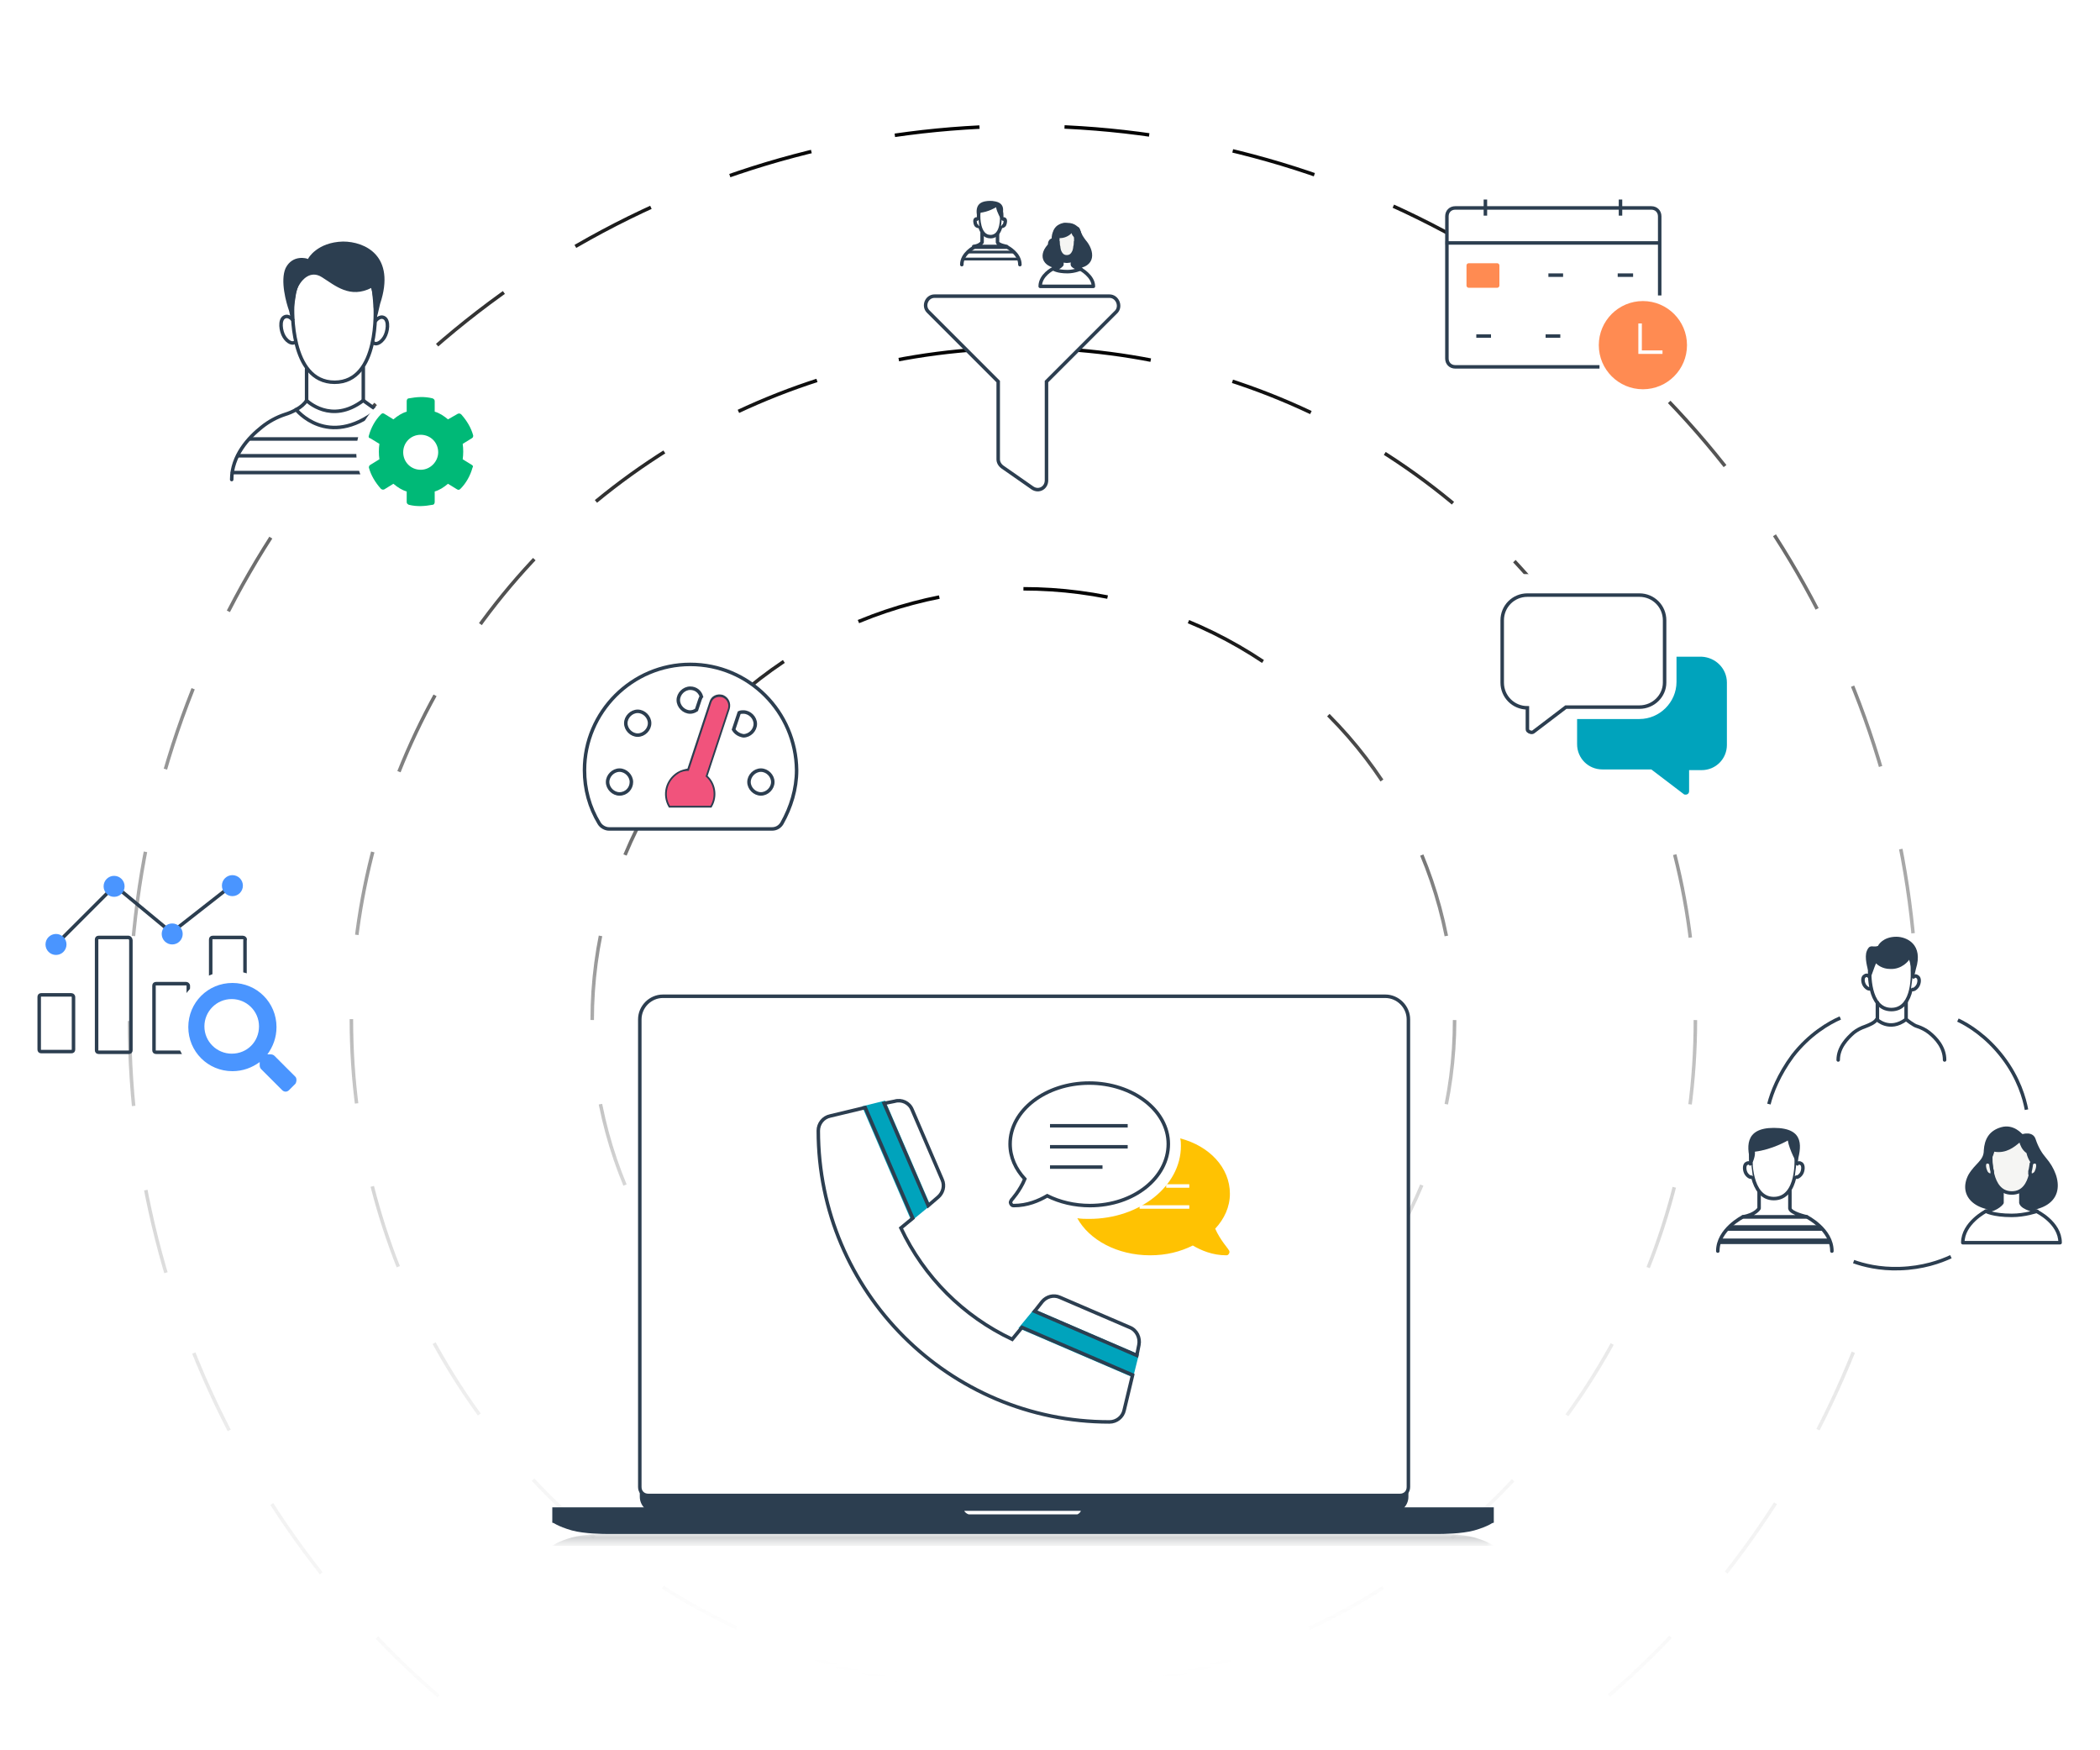 <?xml version="1.0" encoding="utf-8"?>
<!-- Generator: Adobe Illustrator 25.2.0, SVG Export Plug-In . SVG Version: 6.00 Build 0)  -->
<svg version="1.1" id="Layer_1" xmlns="http://www.w3.org/2000/svg" xmlns:xlink="http://www.w3.org/1999/xlink" x="0px" y="0px"
	 viewBox="0 0 300 250" style="enable-background:new 0 0 300 250;" xml:space="preserve">
<style type="text/css">
	.st0{clip-path:url(#SVGID_2_);}
	.st1{fill:none;stroke:url(#SVGID_3_);stroke-width:0.5;stroke-miterlimit:10;stroke-dasharray:12.095,12.095;}
	.st2{fill:none;stroke:url(#SVGID_4_);stroke-width:0.5;stroke-miterlimit:10;stroke-dasharray:12.069,12.069;}
	.st3{fill:none;stroke:url(#SVGID_5_);stroke-width:0.5;stroke-miterlimit:10;stroke-dasharray:12.153,12.153;}
	.st4{fill:#FFFFFF;stroke:#2C3E50;stroke-width:0.5;stroke-miterlimit:10;}
	.st5{fill:#2C3E50;}
	.st6{fill:#FFFFFF;stroke:#2C3E50;stroke-miterlimit:10;}
	.st7{filter:url(#Adobe_OpacityMaskFilter);}
	.st8{fill:url(#SVGID_7_);}
	.st9{opacity:0.55;mask:url(#SVGID_6_);fill:#6E7175;}
	.st10{fill:#00A3BC;stroke:#00A3BC;stroke-width:0.5;stroke-miterlimit:10;}
	.st11{fill:none;stroke:#2C3E50;stroke-width:0.5;stroke-miterlimit:10;enable-background:new    ;}
	.st12{fill:#FFC202;}
	.st13{fill:none;stroke:#2C3E50;stroke-width:0.5;stroke-miterlimit:10;}
	.st14{fill:none;stroke:#FFFFFF;stroke-width:0.5;stroke-miterlimit:10;}
	.st15{fill:none;stroke:#2C3E50;stroke-width:0.5;stroke-linecap:round;stroke-linejoin:round;stroke-miterlimit:10;}
	.st16{fill:#FFFFFF;stroke:#2C3E50;stroke-width:0.5;stroke-linecap:round;stroke-linejoin:round;stroke-miterlimit:10;}
	.st17{fill:#FFFFFF;}
	.st18{fill:#00B977;}
	.st19{fill:#F5F5F3;stroke:#2C3E50;stroke-width:0.5;stroke-miterlimit:10;}
	.st20{fill:#FF8B52;enable-background:new    ;}
	.st21{fill:#4A95FF;enable-background:new    ;}
	.st22{clip-path:url(#SVGID_2_);fill:#FFFFFF;stroke:#2C3E50;stroke-width:0.5;stroke-miterlimit:10;}
	.st23{fill:#F5F5F3;stroke:#2C3E50;stroke-width:1.13;stroke-miterlimit:10;}
	.st24{fill:#F5F5F3;stroke:#2C3E50;stroke-width:1.149;stroke-miterlimit:10;}
	.st25{fill:#FFFFFF;stroke:#2C3E50;stroke-width:0.5;stroke-miterlimit:10;enable-background:new    ;}
	.st26{fill:#F1537C;}
	.st27{fill:#00A3BC;}
</style>
<g>
	<defs>
		<rect id="SVGID_1_" x="2.7" y="7.2" width="294.6" height="235.7"/>
	</defs>
	<clipPath id="SVGID_2_">
		<use xlink:href="#SVGID_1_"  style="overflow:visible;"/>
	</clipPath>
	<g class="st0">
		<linearGradient id="SVGID_3_" gradientUnits="userSpaceOnUse" x1="146.171" y1="207.537" x2="146.171" y2="83.823">
			<stop  offset="0" style="stop-color:#FFFFFF;stop-opacity:0.3"/>
			<stop  offset="1" style="stop-color:#000000"/>
		</linearGradient>
		<circle class="st1" cx="146.2" cy="145.7" r="61.6"/>
	</g>
	<g class="st0">
		<linearGradient id="SVGID_4_" gradientUnits="userSpaceOnUse" x1="146.171" y1="241.969" x2="146.171" y2="49.391">
			<stop  offset="0" style="stop-color:#FFFFFF;stop-opacity:0.1"/>
			<stop  offset="1" style="stop-color:#000000"/>
		</linearGradient>
		<circle class="st2" cx="146.2" cy="145.7" r="96"/>
	</g>
	<g class="st0">
		<linearGradient id="SVGID_5_" gradientUnits="userSpaceOnUse" x1="146.171" y1="273.583" x2="146.171" y2="17.777">
			<stop  offset="0" style="stop-color:#FFFFFF;stop-opacity:0"/>
			<stop  offset="1" style="stop-color:#000000"/>
		</linearGradient>
		<circle class="st3" cx="146.2" cy="145.7" r="127.7"/>
	</g>
	<g class="st0">
		<g>
			<g>
				<path class="st4" d="M197.9,142.3H94.7c-1.8,0-3.3,1.5-3.3,3.3v66.8c0,0.7,0.5,1.2,1.2,1.2H200c0.7,0,1.2-0.5,1.2-1.2v-66.8
					C201.2,143.8,199.7,142.3,197.9,142.3z"/>
			</g>
			<path class="st5" d="M200,213.7H92.6c-0.7,0-1.2-0.5-1.2-1.2v1.3c0,1.2,1,2.3,2.3,2.3h105.2c1.2,0,2.3-1,2.3-2.3v-1.3
				C201.2,213.1,200.6,213.7,200,213.7z"/>
			<path class="st5" d="M93.9,213.7L93.9,213.7c0,1.3,1,2.3,2.3,2.3h100.2c1.2,0,2.3-1,2.3-2.3v-0.1H93.9z"/>
			<rect x="104.8" y="213.7" class="st5" width="83" height="1.6"/>
			<rect x="78.9" y="215.3" class="st5" width="134.5" height="2.2"/>
			<path class="st6" d="M154,216.8h-7.8h-7.9c0,0-0.5-0.1-0.9-0.6c-0.3-0.5-0.3-0.9-0.3-0.9h9h9c0,0-0.1,0.6-0.4,1
				C154.4,216.7,154,216.8,154,216.8z"/>
			<path class="st5" d="M78.9,217.4c0,0,0.7,0.6,2.8,1.2c1.8,0.5,4.8,0.5,4.8,0.5h119.3c0,0,3,0,4.8-0.5c2.1-0.6,2.8-1.2,2.8-1.2
				H78.9z"/>
			<defs>
				<filter id="Adobe_OpacityMaskFilter" filterUnits="userSpaceOnUse" x="78.9" y="219.1" width="134.5" height="1.7">
					<feFlood  style="flood-color:white;flood-opacity:1" result="back"/>
					<feBlend  in="SourceGraphic" in2="back" mode="normal"/>
				</filter>
			</defs>
			<mask maskUnits="userSpaceOnUse" x="78.9" y="219.1" width="134.5" height="1.7" id="SVGID_6_">
				<g class="st7">
					<linearGradient id="SVGID_7_" gradientUnits="userSpaceOnUse" x1="145.942" y1="218.873" x2="145.942" y2="220.695">
						<stop  offset="0" style="stop-color:#FFFFFF"/>
						<stop  offset="1" style="stop-color:#000000"/>
					</linearGradient>
					<rect x="77.8" y="218.1" class="st8" width="136.2" height="3.2"/>
				</g>
			</mask>
			<path class="st9" d="M78.9,220.8c0,0,0.7-0.6,2.8-1.2c1.8-0.5,4.8-0.5,4.8-0.5h119.3c0,0,3,0,4.8,0.5c2.1,0.6,2.8,1.2,2.8,1.2
				H78.9z"/>
		</g>
		<g>
			<g>
				<path class="st10" d="M123.5,158.2l6.8,15.8l2.3-1.9l-6.3-14.6L123.5,158.2z M147.8,187.3l-1.9,2.3l15.8,6.8l0.7-2.8
					L147.8,187.3z"/>
				<path class="st11" d="M134,171c0.7-0.6,1-1.6,0.6-2.5l-4.3-10c-0.4-1-1.5-1.5-2.5-1.2l-1.5,0.3l6.3,14.6L134,171z M147.8,187.3
					l14.6,6.3l0.3-1.5c0.2-1-0.3-2.1-1.3-2.5l-10-4.3c-0.9-0.4-1.9-0.1-2.5,0.6L147.8,187.3z M116.9,161.5c0,23,18.7,41.6,41.6,41.6
					c1,0,1.9-0.7,2.1-1.7l1.2-5l-15.8-6.8l-1.4,1.7c-7-3.3-12.6-8.9-15.9-15.9l1.7-1.4l-6.8-15.8l-5,1.2
					C117.6,159.6,116.9,160.5,116.9,161.5z"/>
			</g>
			<g>
				<path class="st11" d="M155.7,172.2c-2.2,0-4.3-0.5-6.1-1.4c-1.2,0.7-2.8,1.4-4.8,1.4c-0.2,0-0.3-0.1-0.4-0.3
					c-0.1-0.2,0-0.3,0.1-0.5c0,0,1.2-1.3,1.9-3c-1.3-1.4-2.1-3.1-2.1-5c0-4.8,5.1-8.7,11.3-8.7s11.3,3.9,11.3,8.7
					S162,172.2,155.7,172.2z"/>
				<path class="st12" d="M175.7,170.5c0,1.9-0.8,3.6-2.1,5c0.7,1.6,1.9,2.9,1.9,3c0.1,0.1,0.2,0.3,0.1,0.5
					c-0.1,0.2-0.2,0.3-0.4,0.3c-2,0-3.6-0.7-4.8-1.4c-1.8,0.9-3.8,1.4-6.1,1.4c-4.7,0-8.7-2.2-10.4-5.3c0.6,0.1,1.1,0.1,1.7,0.1
					c7.2,0,13.1-4.7,13.1-10.4c0-0.4,0-0.7-0.1-1.1C172.8,163.7,175.7,166.8,175.7,170.5z"/>
				<line class="st13" x1="150" y1="160.8" x2="161.1" y2="160.8"/>
				<line class="st13" x1="150" y1="163.8" x2="161.1" y2="163.8"/>
				<line class="st13" x1="150" y1="166.7" x2="157.5" y2="166.7"/>
				<line class="st14" x1="166.6" y1="169.4" x2="169.9" y2="169.4"/>
				<line class="st14" x1="162.8" y1="172.4" x2="169.9" y2="172.4"/>
			</g>
		</g>
	</g>
	<g class="st0">
		<g>
			<g>
				<g>
					<path class="st13" d="M41.9,45.8c0,0-0.6-0.9-1.3-0.5c-0.7,0.4-0.5,2,0,2.8c0.5,0.8,1.3,1.2,1.7,0.6"/>
				</g>
				<path class="st13" d="M53.6,43.8c0,0,0.7,10.8-5.8,10.8c-6.5,0-6-10.8-6-10.8s-0.3-6.4,6.2-6.4C54.1,37.4,53.6,43.8,53.6,43.8z"
					/>
				<g>
					<path class="st13" d="M53.6,45.9c0,0,0.6-0.9,1.3-0.5c0.7,0.4,0.5,2,0,2.8c-0.5,0.8-1.3,1.2-1.7,0.6"/>
				</g>
				<path class="st5" d="M49,34.5c-3.7,0.1-5,2.4-5,2.5c0,0,0,0,0,0c-0.1-0.1-2.2-0.7-3.2,1.3c-0.8,1.8,0.1,5,0.5,6.1
					c0.1,0.5,0.2,1,0.4,1.4l0.6-3.9c0.1-0.5,0.2-0.9,0.5-1.3c0.3-0.5,1.5-2.1,3.2-1c1.9,1.2,4,3.1,7.1,1.5l0.5,5
					c0.3-0.9,0.5-1.8,0.7-2.7l0,0C56.6,36.5,52.1,34.5,49,34.5z"/>
			</g>
			<g>
				<g>
					<line class="st15" x1="43.8" y1="52.7" x2="43.8" y2="57.2"/>
					<line class="st15" x1="51.9" y1="52.5" x2="51.9" y2="57.2"/>
				</g>
				<g>
					<path class="st16" d="M33.1,68.5c0-3.4,2.4-6,4.3-7.5c1-0.8,2.1-1.4,3.3-1.8c1-0.3,2.5-1,3.1-2c0,0,3.5,3.5,8.1,0
						c0,0,2.1,1.6,3.1,2c1.2,0.4,2.3,1,3.3,1.8c1.9,1.5,4.3,4.1,4.3,7.5"/>
					<path class="st15" d="M42.3,58.5c0,0,4.5,5.7,11.6,0.1"/>
					<line class="st15" x1="35.7" y1="62.7" x2="60.1" y2="62.7"/>
					<line class="st15" x1="33.2" y1="67.5" x2="62.5" y2="67.5"/>
					<line class="st15" x1="34" y1="65.1" x2="61.9" y2="65.1"/>
				</g>
			</g>
		</g>
		<circle class="st17" cx="59.8" cy="64.6" r="8.9"/>
		<path class="st18" d="M67.4,66.4l-1.3-0.8c0.1-0.7,0.1-1.5,0-2.2l1.3-0.8c0.2-0.1,0.2-0.3,0.2-0.4c-0.3-1.1-0.9-2.1-1.7-3
			c-0.1-0.1-0.3-0.2-0.5-0.1L64,59.9c-0.6-0.5-1.2-0.9-1.9-1.1v-1.5c0-0.2-0.1-0.3-0.3-0.4c-1.2-0.3-2.3-0.2-3.4,0
			c-0.2,0-0.3,0.2-0.3,0.4v1.5c-0.7,0.2-1.3,0.6-1.9,1.1l-1.3-0.8c-0.2-0.1-0.3-0.1-0.5,0.1c-0.8,0.8-1.4,1.9-1.7,3
			c-0.1,0.2,0,0.4,0.2,0.4l1.3,0.8c-0.1,0.7-0.1,1.5,0,2.2l-1.3,0.8c-0.2,0.1-0.2,0.3-0.2,0.4c0.3,1.1,0.9,2.1,1.7,3
			c0.1,0.1,0.3,0.2,0.5,0.1l1.3-0.8c0.6,0.5,1.2,0.9,1.9,1.1v1.5c0,0.2,0.1,0.3,0.3,0.4c1.2,0.3,2.3,0.2,3.4,0
			c0.2,0,0.3-0.2,0.3-0.4v-1.5c0.7-0.2,1.3-0.6,1.9-1.1l1.3,0.8c0.2,0.1,0.3,0.1,0.5-0.1c0.8-0.8,1.4-1.9,1.7-3
			C67.6,66.7,67.6,66.5,67.4,66.4z M60.1,67.1c-1.4,0-2.5-1.1-2.5-2.5c0-1.4,1.1-2.5,2.5-2.5c1.4,0,2.5,1.1,2.5,2.5
			C62.6,65.9,61.5,67.1,60.1,67.1z"/>
	</g>
	<g class="st0">
		<circle class="st17" cx="270.1" cy="162.1" r="21"/>
		<g>
			<g>
				<g>
					<g>
						<path class="st4" d="M267.1,139.6c0,0-0.3-0.5-0.7-0.2c-0.4,0.2-0.3,1,0,1.4c0.3,0.4,0.7,0.6,0.9,0.3"/>
					</g>
					<path class="st4" d="M273.2,138.6c0,0,0.4,5.6-3,5.6s-3.1-5.6-3.1-5.6s-0.2-3.3,3.2-3.3C273.5,135.3,273.2,138.6,273.2,138.6z"
						/>
					<g>
						<path class="st4" d="M273.2,139.7c0,0,0.3-0.5,0.7-0.2c0.4,0.2,0.3,1,0,1.4c-0.3,0.4-0.7,0.6-0.9,0.3"/>
					</g>
					<path class="st5" d="M270.9,133.8c-1.9,0-2.6,1.2-2.6,1.3c0,0,0,0,0,0c-0.5,0.2-0.8,0-1.1,0.1c-0.3,0.1-0.4,0.4-0.5,0.6
						c-0.4,0.9,0.1,2.6,0.3,3.2c0.1,0.3,0.1,0.5,0.2,0.7c0.3-0.7,0.5-1.4,0.8-2.1c0.2,0.2,0.9,0.8,2,0.8c1.7,0.1,2.7-1.2,2.8-1.4
						c0.2,0.9,0.4,1.9,0.5,2.8c0.2-0.5,0.3-0.9,0.4-1.4v0C274.8,134.9,272.4,133.8,270.9,133.8z"/>
				</g>
				<g>
					<g>
						<line class="st15" x1="268.2" y1="143.2" x2="268.2" y2="145.6"/>
						<line class="st15" x1="272.3" y1="143.1" x2="272.3" y2="145.6"/>
					</g>
					<g>
						<path class="st16" d="M262.6,151.4c0-1.8,1.3-3.1,2.2-3.9c0.5-0.4,1.1-0.7,1.7-0.9c0.5-0.2,1.3-0.5,1.6-1c0,0,1.8,1.8,4.2,0
							c0,0,1.1,0.9,1.6,1c0.6,0.2,1.2,0.5,1.7,0.9c1,0.8,2.2,2.1,2.2,3.9"/>
					</g>
				</g>
			</g>
			<g>
				<g>
					<g>
						<path class="st16" d="M261.7,178.7c0-3.1-3.6-4.9-3.6-4.9h-4.3h-0.7H249c0,0-3.6,1.8-3.6,4.9"/>
						<polygon class="st5" points="260.6,175.8 246.6,175.8 247.3,175 259.8,175 						"/>
						<polygon class="st5" points="261.6,177.7 245.5,177.7 245.9,176.9 261.2,176.9 						"/>
					</g>
					<g>
						<path class="st16" d="M251.3,170.1v2.5c0,0-0.5,0.9-2.3,1.2h9.1c0,0-2.3-0.5-2.4-1.2v-2.5"/>
					</g>
				</g>
				<g>
					<g>
						<path class="st4" d="M256.6,165.3c0,0,0.4,5.9-3.2,5.9c-3.5,0-3.3-5.9-3.3-5.9s-0.2-3.5,3.4-3.5
							C256.9,161.8,256.6,165.3,256.6,165.3z"/>
						<g>
							<path class="st4" d="M256.6,166.4c0,0,0.3-0.5,0.7-0.2c0.4,0.2,0.3,1.1,0,1.5c-0.3,0.4-0.7,0.6-0.9,0.3"/>
						</g>
						<g>
							<path class="st4" d="M250.2,166.4c0,0-0.3-0.5-0.7-0.2c-0.4,0.2-0.3,1.1,0,1.5c0.3,0.4,0.7,0.6,0.9,0.3"/>
						</g>
						<path class="st5" d="M253.4,161.1c-4.3,0-3.9,2.9-3.2,5.3c0,0,0.6-1.1,0.5-1.9c2.5-0.3,4.7-1.6,4.7-1.6
							c0.2,1.3,1.3,3.3,1.3,3.3C257.3,164,258,161.1,253.4,161.1z"/>
					</g>
				</g>
			</g>
			<g>
				<path class="st5" d="M292.3,165.4c-0.6-0.7-1.1-1.5-1.5-2.7c-0.4-1.2-1.9-0.7-1.9-0.7s-1.2-1.5-3-1c-1.8,0.5-2.4,1.8-2.5,3.3
					c0,1.5-1.2,1.8-2.2,3.5c-1.6,3.1,1.1,5.7,6.1,5l0,0c0.5,0.1,1.1,0.2,1.8,0.2C295.2,172.6,294.7,168.2,292.3,165.4z"/>
				<path class="st16" d="M283.7,173c0,0-3.3,1.7-3.3,4.5h6.7h0.6h6.6c0-2.9-3.4-4.5-3.4-4.5"/>
				<g>
					<path class="st16" d="M286,169.9v1.9c0,0-0.6,0.9-2.3,1.2c0,0,1,0.6,3.7,0.6c1.9,0,3.6-0.6,3.6-0.6s-2.1-0.4-2.3-1.2v-1.9"/>
				</g>
				<path class="st19" d="M290.3,165.1c0,0,0.4,5.3-2.9,5.3s-3-5.3-3-5.3s-0.2-3.1,3.1-3.1C290.5,161.9,290.3,165.1,290.3,165.1z"/>
				<g>
					<path class="st19" d="M290,167.7c0.2,0.3,0.7,0.1,0.9-0.3c0.2-0.4,0.4-1.2,0-1.4c-0.4-0.2-0.7,0.2-0.7,0.2s-0.1,0.8-0.2,1.1
						L290,167.7z"/>
				</g>
				<g>
					<path class="st19" d="M284.6,167.7c-0.2,0.3-0.7,0.1-0.9-0.3c-0.2-0.4-0.4-1.2,0-1.4s0.7,0.2,0.7,0.2s0.1,0.8,0.2,1.1
						L284.6,167.7z"/>
				</g>
				<path class="st5" d="M290.3,164.8c0-0.2,0-0.6-0.2-1c0-0.1,0-0.2-0.1-0.3l0.1,0c-0.1-0.8-2-2.9-4.4-1.7s-1.5,4.4-1.5,4.4l0-0.2
					c0.1-0.1,0.5-0.7,0.7-1.5c1.7,0.3,2.9-0.7,3.6-1.3c0.1,0.3,0.3,1,1,1.5c0.2,0.9,0.7,1.5,0.7,1.5
					C290.3,165.7,290.3,165.2,290.3,164.8z"/>
			</g>
			<path class="st13" d="M252.7,157.7c0.4-1.6,1.4-4.2,3.4-6.9c2.4-3.1,5.2-4.7,6.8-5.4"/>
			<path class="st13" d="M279.7,145.7c1.5,0.7,4.1,2.3,6.4,5.3c2.3,3,3.1,5.9,3.4,7.5"/>
			<path class="st13" d="M264.8,180.2c1.4,0.5,3.7,1.1,6.6,1c3.3-0.1,5.8-1,7.3-1.7"/>
		</g>
	</g>
	<g class="st0">
		<path class="st4" d="M228.5,52.4h-20.6c-0.7,0-1.2-0.5-1.2-1.2V30.9c0-0.7,0.5-1.2,1.2-1.2h28c0.7,0,1.2,0.5,1.2,1.2v11.3"/>
		<line class="st13" x1="206.5" y1="34.7" x2="237" y2="34.7"/>
		<line class="st13" x1="212.2" y1="28.5" x2="212.2" y2="30.8"/>
		<line class="st13" x1="231.5" y1="28.5" x2="231.5" y2="30.8"/>
		<g>
			<path class="st20" d="M213.9,41.1h-4.1c-0.2,0-0.3-0.2-0.3-0.3v-2.9c0-0.2,0.2-0.3,0.3-0.3h4.1c0.2,0,0.3,0.2,0.3,0.3v2.9
				C214.2,40.9,214.1,41.1,213.9,41.1z"/>
		</g>
		<g>
			<circle class="st20" cx="234.7" cy="49.3" r="6.3"/>
			<polyline class="st14" points="234.3,46.2 234.3,50.3 237.5,50.3 			"/>
		</g>
		<g>
			<line class="st13" x1="221.2" y1="39.3" x2="223.3" y2="39.3"/>
			<line class="st13" x1="231.1" y1="39.3" x2="233.3" y2="39.3"/>
		</g>
		<g>
			<line class="st13" x1="210.9" y1="48" x2="213" y2="48"/>
			<line class="st13" x1="220.8" y1="48" x2="222.9" y2="48"/>
		</g>
	</g>
	<g class="st0">
		<g>
			<path class="st13" d="M26.6,140.5h-4.3c-0.2,0-0.3,0.1-0.3,0.3v9.2c0,0.2,0.1,0.3,0.3,0.3h4.3c0.2,0,0.3-0.1,0.3-0.3v-9.2
				C26.9,140.6,26.7,140.5,26.6,140.5z M34.7,133.9h-4.3c-0.2,0-0.3,0.1-0.3,0.3V150c0,0.2,0.1,0.3,0.3,0.3h4.3
				c0.2,0,0.3-0.1,0.3-0.3v-15.7C35.1,134.1,34.9,133.9,34.7,133.9z M18.4,133.9h-4.3c-0.2,0-0.3,0.1-0.3,0.3V150
				c0,0.2,0.1,0.3,0.3,0.3h4.3c0.2,0,0.3-0.1,0.3-0.3v-15.7C18.7,134.1,18.5,133.9,18.4,133.9z M10.2,142.1H5.9
				c-0.2,0-0.3,0.1-0.3,0.3v7.5c0,0.2,0.1,0.3,0.3,0.3h4.3c0.2,0,0.3-0.1,0.3-0.3v-7.5C10.5,142.3,10.4,142.1,10.2,142.1z"/>
			<polyline class="st13" points="8,134.9 16.4,126.5 24.5,133.2 32.8,126.7 			"/>
			<circle class="st21" cx="8" cy="134.9" r="1.5"/>
			<circle class="st21" cx="16.3" cy="126.6" r="1.5"/>
			<circle class="st21" cx="24.6" cy="133.4" r="1.5"/>
			<circle class="st21" cx="33.2" cy="126.5" r="1.5"/>
		</g>
		<circle class="st17" cx="33" cy="146.7" r="8"/>
		<path class="st21" d="M42.2,153.8l-3-3c-0.1-0.1-0.3-0.2-0.5-0.2h-0.5c0.8-1.1,1.3-2.4,1.3-3.9c0-3.5-2.8-6.3-6.3-6.3
			c-3.5,0-6.3,2.8-6.3,6.3s2.8,6.3,6.3,6.3c1.5,0,2.8-0.5,3.9-1.3v0.5c0,0.2,0.1,0.4,0.2,0.5l3,3c0.3,0.3,0.7,0.3,1,0l0.9-0.9
			C42.4,154.5,42.4,154,42.2,153.8z M33.1,150.5c-2.1,0-3.9-1.7-3.9-3.9c0-2.1,1.7-3.9,3.9-3.9c2.1,0,3.9,1.7,3.9,3.9
			C37,148.8,35.3,150.5,33.1,150.5z"/>
	</g>
	<path class="st22" d="M158.5,42.3h-25c-1.1,0-1.7,1.4-0.9,2.2l10,10v11.1c0,0.4,0.2,0.8,0.6,1.1l4.3,3c0.9,0.6,2,0,2-1.1V54.5
		l10-10C160.2,43.7,159.6,42.3,158.5,42.3z"/>
	<g class="st0">
		<g>
			<g>
				<path class="st16" d="M145.7,37.8c0-1.6-1.8-2.5-1.8-2.5h-2.2h-0.3h-2.2c0,0-1.8,0.9-1.8,2.5"/>
				<polygon class="st5" points="145.1,36.2 137.9,36.2 138.3,35.8 144.7,35.8 				"/>
				<polygon class="st5" points="145.6,37.2 137.4,37.2 137.5,36.8 145.4,36.8 				"/>
			</g>
			<g>
				<path class="st16" d="M140.3,33.3v1.3c0,0-0.3,0.5-1.2,0.6h4.7c0,0-1.2-0.2-1.3-0.6v-1.3"/>
			</g>
		</g>
		<g>
			<g>
				<path class="st4" d="M143.1,30.8c0,0,0.2,3-1.6,3s-1.7-3-1.7-3s-0.1-1.8,1.7-1.8C143.2,29,143.1,30.8,143.1,30.8z"/>
				<g>
					<path class="st4" d="M143.1,31.4c0,0,0.2-0.2,0.4-0.1c0.2,0.1,0.1,0.6,0,0.8c-0.1,0.2-0.4,0.3-0.5,0.2"/>
				</g>
				<g>
					<path class="st4" d="M139.8,31.4c0,0-0.2-0.2-0.4-0.1c-0.2,0.1-0.1,0.6,0,0.8c0.1,0.2,0.4,0.3,0.5,0.2"/>
				</g>
				<path class="st5" d="M141.4,28.7c-2.2,0-2,1.5-1.7,2.7c0,0,0.3-0.6,0.2-1c1.3-0.1,2.4-0.8,2.4-0.8c0.1,0.7,0.7,1.7,0.7,1.7
					C143.4,30.2,143.8,28.7,141.4,28.7z"/>
			</g>
		</g>
	</g>
	<g class="st0">
		<g>
			<path class="st5" d="M155.1,34.3c-0.3-0.4-0.6-0.8-0.8-1.5c-0.2-0.7-1-0.4-1-0.4s-0.7-0.8-1.6-0.5c-1,0.3-1.3,1-1.3,1.8
				c0,0.8-0.7,1-1.2,1.9c-0.9,1.7,0.6,3.1,3.3,2.7l0,0c0.3,0.1,0.6,0.1,1,0.1C156.7,38.2,156.4,35.8,155.1,34.3z"/>
			<g>
				<path class="st16" d="M150.4,38.4c0,0-1.8,0.9-1.8,2.5h3.7h0.3h3.6c0-1.5-1.9-2.5-1.9-2.5"/>
				<g>
					<path class="st16" d="M151.7,36.8v1c0,0-0.3,0.5-1.2,0.6c0,0,0.5,0.4,2,0.4c1,0,1.9-0.4,1.9-0.4s-1.1-0.2-1.2-0.6v-1"/>
				</g>
			</g>
		</g>
		<g>
			<path class="st23" d="M154,34.1c0,0,0.2,2.9-1.6,2.9c-1.8,0-1.6-2.9-1.6-2.9s-0.1-1.7,1.7-1.7C154.1,32.4,154,34.1,154,34.1z"/>
			<g>
				<path class="st24" d="M153.9,35.6c0.1,0.2,0.4,0.1,0.5-0.2c0.1-0.2,0.2-0.7,0-0.8c-0.2-0.1-0.4,0.1-0.4,0.1s0,0.4-0.1,0.6
					L153.9,35.6z"/>
			</g>
			<g>
				<path class="st24" d="M150.9,35.6c-0.1,0.2-0.4,0.1-0.5-0.2s-0.2-0.7,0-0.8c0.2-0.1,0.4,0.1,0.4,0.1s0,0.4,0.1,0.6L150.9,35.6z"
					/>
			</g>
			<path class="st5" d="M154,34c0-0.1,0-0.3-0.1-0.5c0,0,0-0.1,0-0.1l0.1,0c-0.1-0.5-1.1-1.6-2.4-0.9c-1.3,0.7-0.8,2.4-0.8,2.4
				l0-0.1c0.1-0.1,0.3-0.4,0.4-0.8c0.9,0.1,1.6-0.4,1.9-0.7c0,0.2,0.2,0.5,0.6,0.8c0.1,0.5,0.4,0.8,0.4,0.8
				C154,34.4,154,34.2,154,34z"/>
		</g>
	</g>
	<g class="st0">
		<path class="st25" d="M98.6,94.9c-8.3,0-15.1,6.8-15.1,15.1c0,2.7,0.7,5.3,2.1,7.6c0.3,0.5,0.9,0.8,1.4,0.8h23.3
			c0.6,0,1.1-0.3,1.4-0.8c1.3-2.3,2.1-4.9,2.1-7.6C113.7,101.7,107,94.9,98.6,94.9z M98.6,98.3c0.8,0,1.4,0.5,1.6,1.2
			c-0.1,0.1-0.1,0.2-0.2,0.4l-0.5,1.5c-0.3,0.2-0.6,0.3-0.9,0.3c-0.9,0-1.7-0.8-1.7-1.7S97.7,98.3,98.6,98.3L98.6,98.3z M88.5,113.4
			c-0.9,0-1.7-0.8-1.7-1.7s0.8-1.7,1.7-1.7s1.7,0.8,1.7,1.7S89.5,113.4,88.5,113.4z M91.1,105c-0.9,0-1.7-0.8-1.7-1.7
			s0.8-1.7,1.7-1.7s1.7,0.8,1.7,1.7S92,105,91.1,105z M104,101.2l-3.2,9.7c1.2,1,1.5,2.8,0.7,4.2h-5.8c-0.9-1.6-0.4-3.6,1.2-4.6
			c0.5-0.3,1-0.4,1.5-0.5l3.2-9.7c0.2-0.7,0.9-1,1.6-0.8C103.9,99.8,104.2,100.5,104,101.2L104,101.2z M104.8,104.2l0.8-2.4
			c0.2-0.1,0.4-0.1,0.6-0.1c0.9,0,1.7,0.8,1.7,1.7s-0.8,1.7-1.7,1.7C105.6,105,105.1,104.7,104.8,104.2L104.8,104.2z M108.7,113.4
			c-0.9,0-1.7-0.8-1.7-1.7s0.8-1.7,1.7-1.7c0.9,0,1.7,0.8,1.7,1.7S109.6,113.4,108.7,113.4z"/>
		<path class="st26" d="M98.4,110.1l3.2-9.7c0.2-0.7,0.9-1,1.6-0.8c0.6,0.2,1,0.9,0.8,1.6l-3.2,9.7c1.2,1,1.5,2.8,0.7,4.2h-5.8
			c-0.9-1.6-0.4-3.6,1.2-4.6C97.3,110.2,97.9,110.1,98.4,110.1L98.4,110.1z"/>
	</g>
	<g class="st0">
		<rect x="211" y="82" class="st17" width="40.5" height="33.2"/>
		<path class="st25" d="M234.2,101h-10.5l-4.6,3.5c-0.2,0.2-0.6,0.1-0.8-0.1c-0.1-0.1-0.1-0.2-0.1-0.3v-3c-2,0-3.6-1.6-3.6-3.6v-8.9
			c0-2,1.6-3.6,3.6-3.6h16c2,0,3.6,1.6,3.6,3.6v8.9C237.8,99.4,236.2,101,234.2,101C234.2,101,234.2,101,234.2,101z"/>
		<path class="st27" d="M246.7,97.5v8.9c0,2-1.6,3.6-3.6,3.6h-1.8v3c0,0.3-0.2,0.5-0.5,0.5c-0.1,0-0.2,0-0.3-0.1l-4.6-3.5h-7
			c-2,0-3.6-1.6-3.6-3.6v-3.6h8.9c2.9,0,5.3-2.4,5.3-5.3v-3.6h3.6C245.1,93.9,246.7,95.5,246.7,97.5z"/>
	</g>
</g>
<g>
</g>
<g>
</g>
<g>
</g>
<g>
</g>
<g>
</g>
<g>
</g>
<g>
</g>
<g>
</g>
<g>
</g>
<g>
</g>
<g>
</g>
<g>
</g>
<g>
</g>
<g>
</g>
<g>
</g>
</svg>
